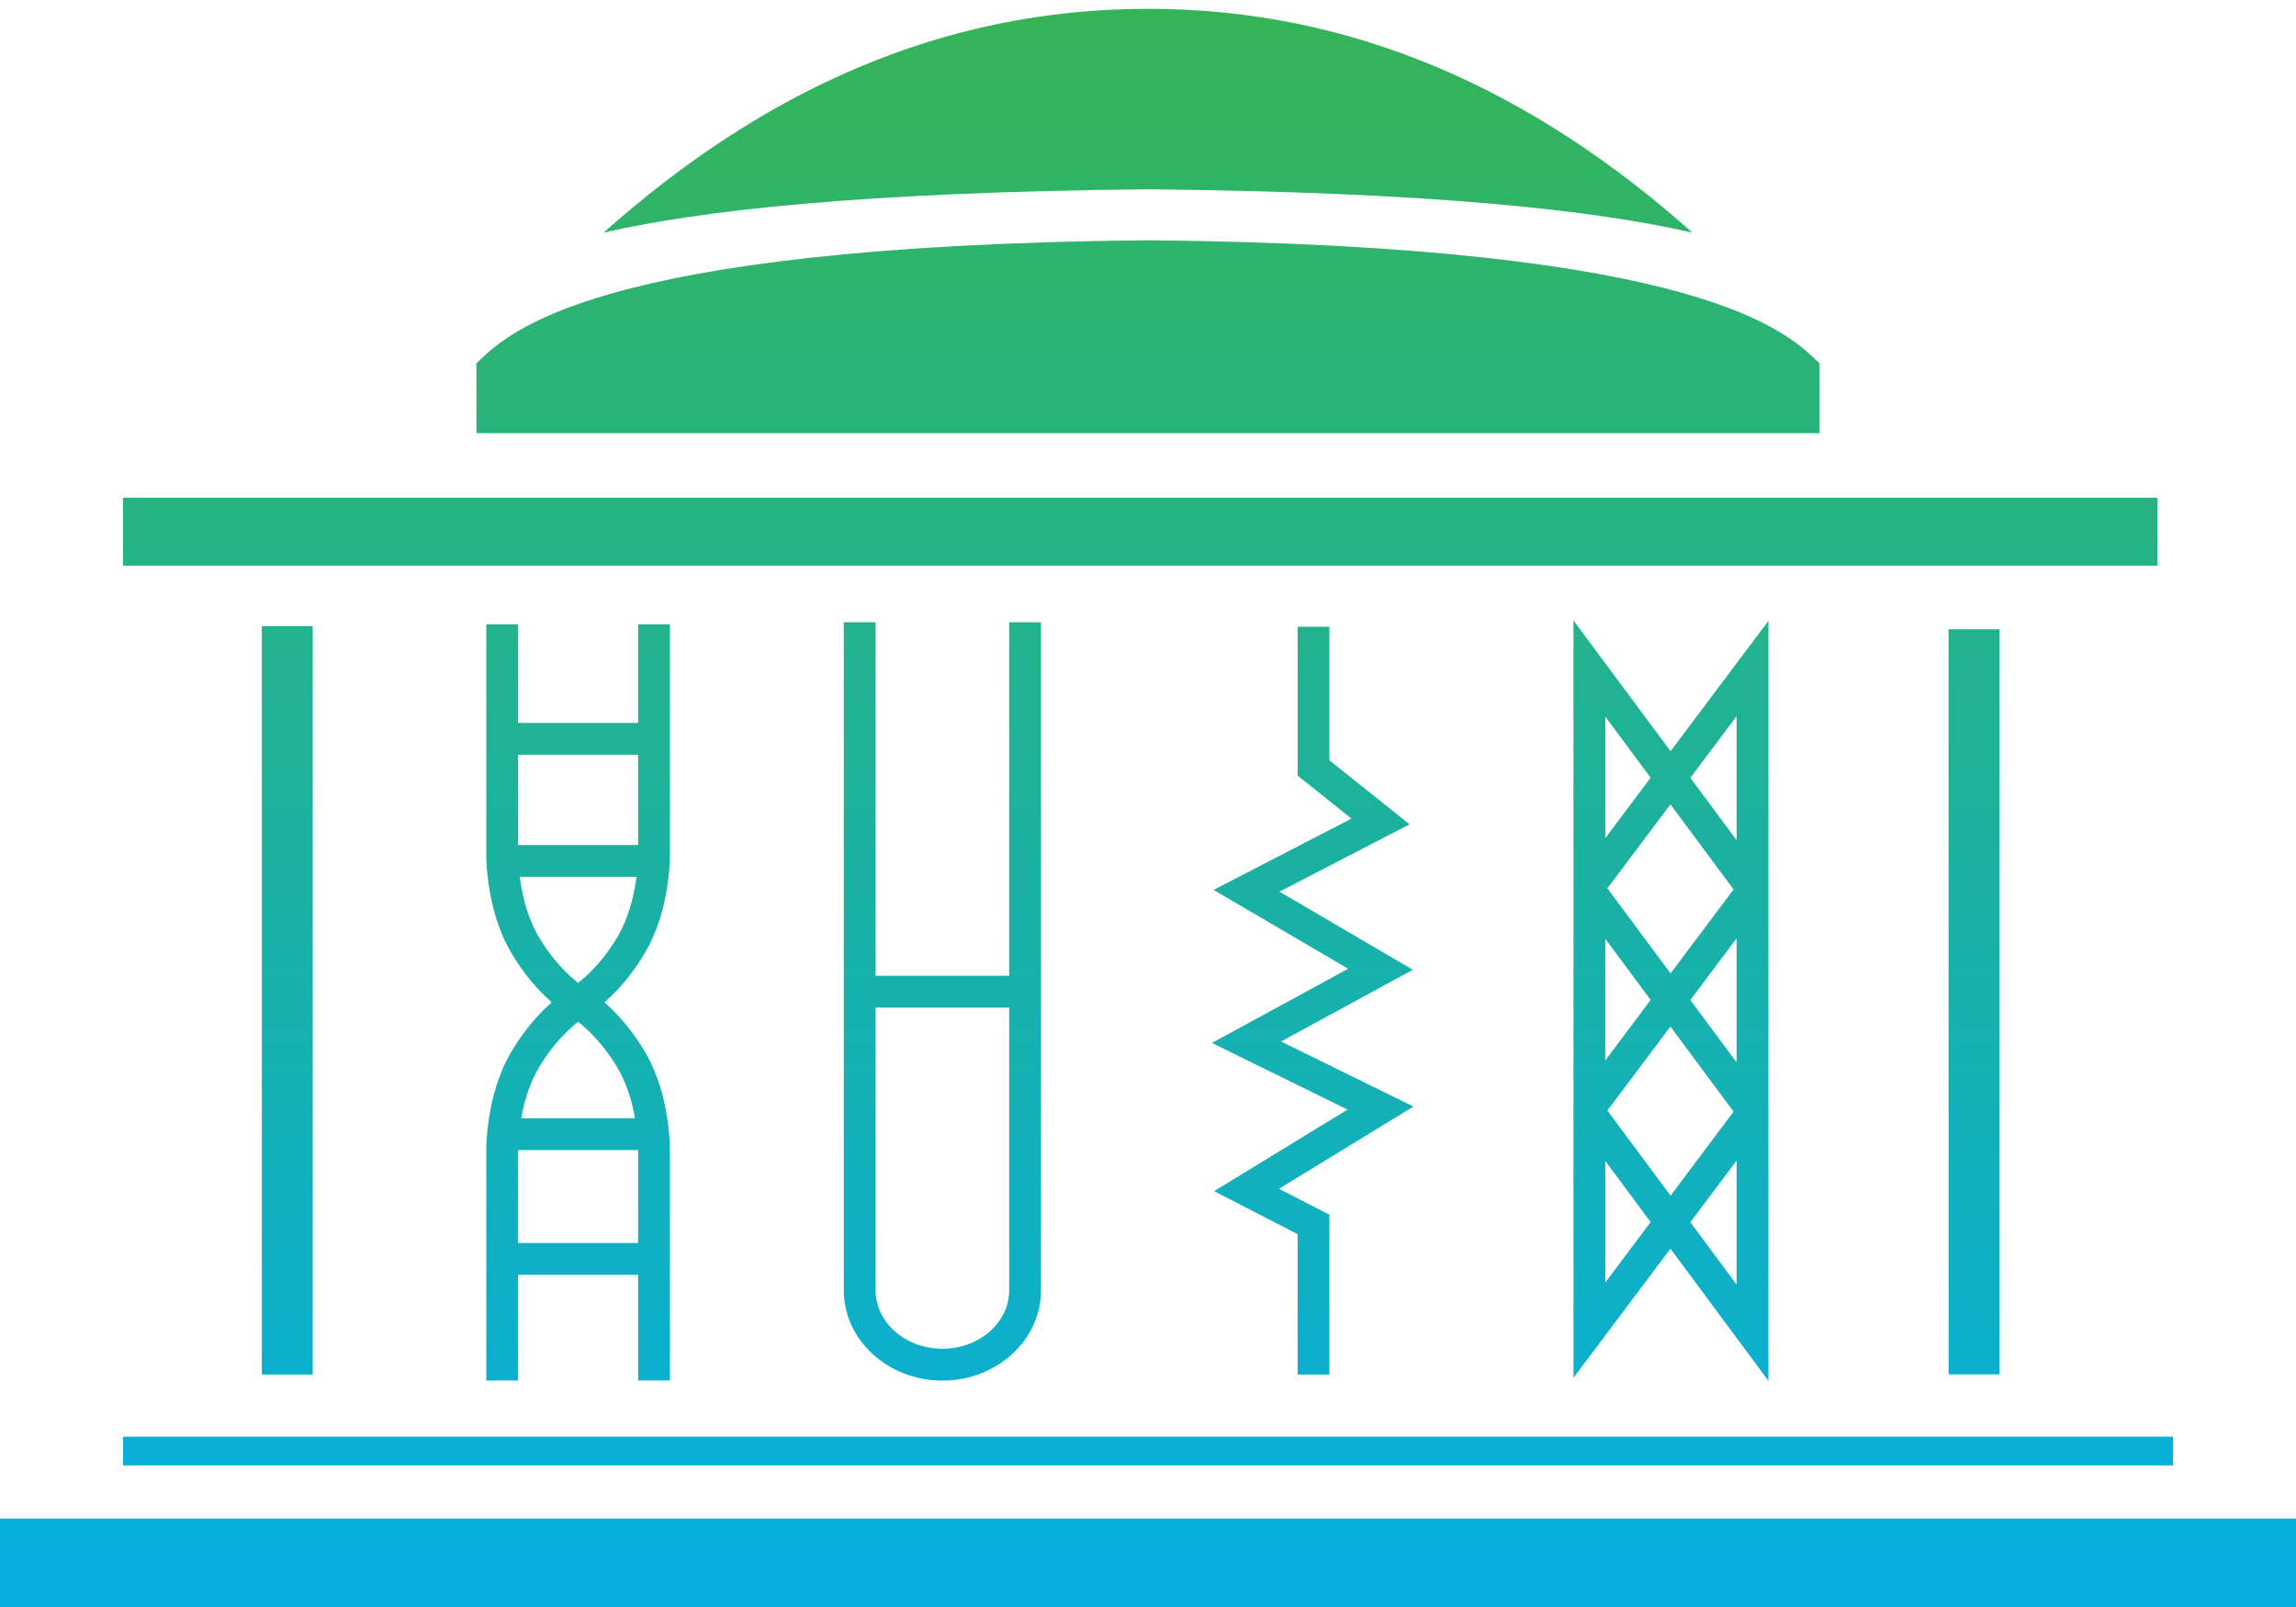 <?xml version="1.0" encoding="utf-8"?>
<!-- Generator: Adobe Illustrator 16.0.3, SVG Export Plug-In . SVG Version: 6.00 Build 0)  -->
<!DOCTYPE svg PUBLIC "-//W3C//DTD SVG 1.1//EN" "http://www.w3.org/Graphics/SVG/1.1/DTD/svg11.dtd">
<svg version="1.1" id="Layer_1" xmlns="http://www.w3.org/2000/svg" xmlns:xlink="http://www.w3.org/1999/xlink" x="0px" y="0px"
	 width="250px" height="175px" viewBox="-24 12.5 250 175" enable-background="new -24 12.5 250 175" xml:space="preserve">
<g>
	<g>
		<defs>
			<path id="SVGID_1_" d="M160.286,37.838c-10.537-2.435-28.33-4.423-59.286-4.724c-30.956,0.3-48.749,2.289-59.288,4.724
				C59.07,22.391,78.516,13.461,101,13.46C123.485,13.461,142.93,22.391,160.286,37.838z M174.122,52.07
				c-3.333-3.198-12.201-12.817-73.122-13.407c-60.922,0.59-69.789,10.208-73.123,13.407h-0.002v7.605H101h73.125V52.07H174.122
				L174.122,52.07z M212.609,168.951h-223.22v3.13h223.22V168.951z M226,177.865H-24v9.635h250V177.865z M210.898,66.707H-10.611
				V74.1h221.509V66.707z M10.05,80.678H4.508v81.508h5.542V80.678z M193.718,81.027h-5.544v81.141h5.544V81.027z M89.347,153.018
				h-3.463c0,3.508-3.262,6.36-7.272,6.36s-7.272-2.854-7.272-6.36h-3.463c0,5.417,4.815,9.826,10.737,9.826
				S89.347,158.435,89.347,153.018z M71.338,80.259h-3.464v72.759h3.464V80.259z M89.347,80.259h-3.463v72.759h3.463V80.259z
				 M39.813,120.155c-0.027-0.016-2.821-1.678-5.167-5.661c-2.347-3.987-2.235-9.228-2.234-9.331V80.48h-3.465l0.001,24.631
				c-0.006,0.252-0.151,6.277,2.711,11.138c2.845,4.832,6.285,6.826,6.43,6.911L39.813,120.155z M46.236,116.249
				c2.864-4.86,2.717-10.886,2.711-11.086V80.48h-3.464l0.001,24.733c0.001,0.054,0.115,5.294-2.232,9.281
				c-2.346,3.983-5.14,5.646-5.161,5.656l1.715,3.01C39.95,123.075,43.393,121.081,46.236,116.249z M32.413,138.099
				c-0.001-0.056-0.113-5.299,2.234-9.284c2.344-3.984,5.138-5.645,5.158-5.654l-1.713-3.01c-0.146,0.082-3.586,2.078-6.431,6.909
				c-2.863,4.862-2.717,10.884-2.712,11.087v24.685h3.465V138.099z M48.947,138.197c0.008-0.254,0.153-6.275-2.709-11.138
				c-2.845-4.831-6.288-6.827-6.433-6.909l-1.72,3.004c0.026,0.016,2.821,1.676,5.168,5.66c2.347,3.985,2.233,9.229,2.231,9.332
				v24.685h3.464L48.947,138.197z M47.208,91.225H30.671v3.462h16.537V91.225z M47.219,104.522H30.671v3.466h16.548V104.522z
				 M47.219,134.274H30.776v3.466h16.443V134.274z M47.208,147.862H30.671v3.465h16.537V147.862z M120.755,162.186v-17.403
				l-5.494-2.827l14.646-8.954l-14.413-7.084l14.343-7.813l-14.521-8.506l14.168-7.33l-8.729-6.974V80.752h-3.463v16.206
				l5.862,4.688l-15.012,7.763l14.656,8.589l-14.835,8.077l14.764,7.26l-14.529,8.879l9.091,4.685l0.003,15.29h3.463V162.186z
				 M168.555,80.11v34.361l-10.669-14.376l-10.559,14.063V80.063l10.574,14.242L168.555,80.11z M155.73,97.193l-4.937-6.652v13.23
				L155.73,97.193z M165.09,90.495l-5.036,6.71l5.036,6.787V90.495z M168.555,104.307v34.361l-10.669-14.373l-10.559,14.057V104.26
				l10.574,14.24L168.555,104.307z M155.73,121.39l-4.937-6.65v13.231L155.73,121.39z M165.09,114.691l-5.036,6.711l5.036,6.785
				V114.691z M168.555,128.501v34.365l-10.669-14.38l-10.559,14.062v-34.092l10.574,14.243L168.555,128.501z M155.73,145.586
				l-4.937-6.653v13.231L155.73,145.586z M165.09,138.888l-5.036,6.71l5.036,6.787V138.888z M87.615,118.761h-18.01v3.465h18.01
				V118.761z"/>
		</defs>
		<clipPath id="SVGID_2_">
			<use xlink:href="#SVGID_1_"  overflow="visible"/>
		</clipPath>
		
			<linearGradient id="SVGID_3_" gradientUnits="userSpaceOnUse" x1="310.214" y1="-93.376" x2="310.214" y2="-298.256" gradientTransform="matrix(1 0 0 -1 -206 -95)">
			<stop  offset="0" style="stop-color:#39B54A"/>
			<stop  offset="1" style="stop-color:#00AEEF"/>
		</linearGradient>
		<rect x="-47.868" y="-1.625" clip-path="url(#SVGID_2_)" fill="url(#SVGID_3_)" width="304.165" height="204.88"/>
	</g>
</g>
</svg>
